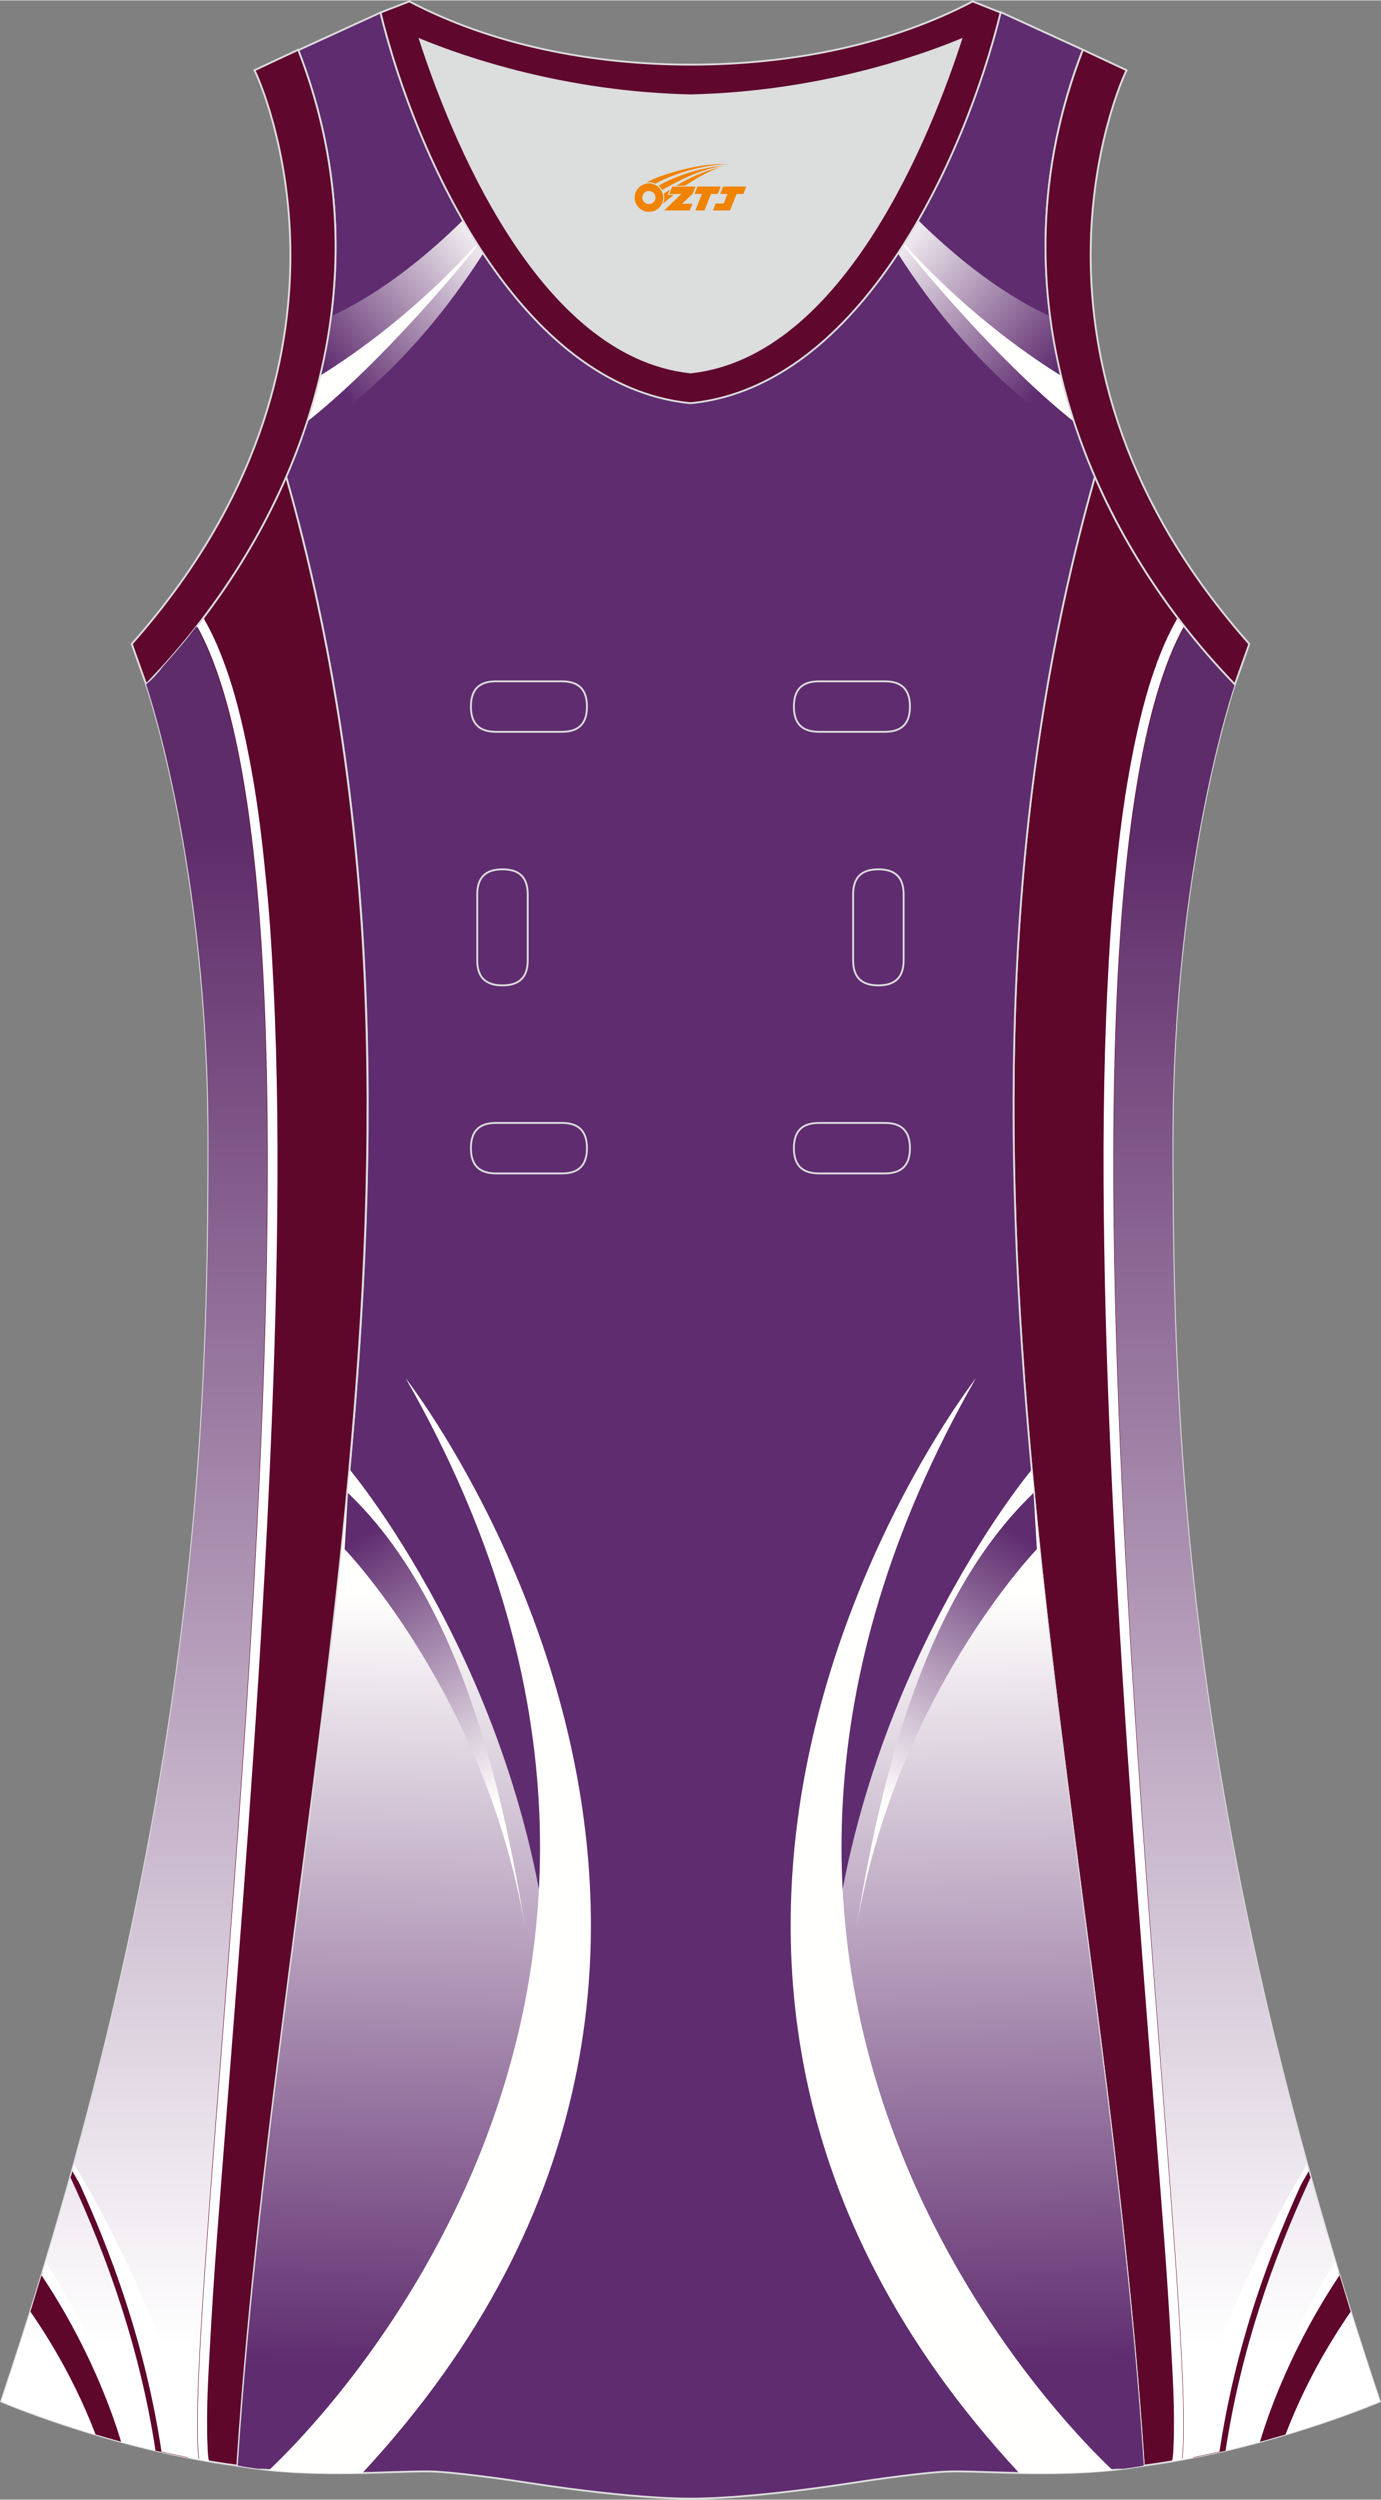 <?xml version="1.0" encoding="utf-8"?>
<!-- Generator: Adobe Illustrator 24.0.1, SVG Export Plug-In . SVG Version: 6.00 Build 0)  -->
<svg xmlns="http://www.w3.org/2000/svg" xmlns:xlink="http://www.w3.org/1999/xlink" version="1.1" id="图层_1" x="0px" y="0px" width="297.02px" height="537.6px" viewBox="0 0 297.04 537.47" enable-background="new 0 0 297.04 537.47" xml:space="preserve">
<rect x="0" y="0" width="297.04" height="537.47" fill="#808080" stroke="none"/>
<g>
	<g>
		<path fill="#5F072B" stroke="#DCDDDD" stroke-width="0.4" stroke-miterlimit="22.926" d="M265.6,147.11    c0,0-13.4,38.69-13.4,97.99c0,59.29,2,144.18,44.59,271.27c0,0-24,10.3-50.79,13.8c-9.3-142.68-51.29-284.06-10.5-427.75    C242.82,119.31,253.42,134.51,265.6,147.11z"/>
		<path fill="#FFFFFF" d="M254.21,528.86c-0.7,0.1-1.4,0.3-2.1,0.4c0.2-1.1,0.3-2.3,0.3-3.4c0.1-1.8,0.1-3.6,0.1-5.4    c0-5.2-0.3-10.4-0.6-15.6c-0.8-15.6-2.1-31.2-3.3-46.69c-3.4-43.29-6.8-86.59-9-129.98c-1-20.1-1.8-40.29-2.1-60.39    c-0.3-18.6-0.2-37.2,0.7-55.69c0.4-8.2,0.9-16.4,1.8-24.6c0.7-7.2,1.6-14.5,2.9-21.7c1.1-6.1,2.4-12.2,4.2-18.2    c1.5-4.8,3.3-9.7,5.8-14.1l0.4-0.8c0.5,0.6,0.9,1.2,1.4,1.8l0,0C218.62,199.3,258.51,495.16,254.21,528.86z"/>
		
			<linearGradient id="SVGID_1_" gradientUnits="userSpaceOnUse" x1="-2004.583" y1="-328.49" x2="-2004.583" y2="-4.431" gradientTransform="matrix(-1 0 0 -1 -1736.414 175.699)">
			<stop offset="0" style="stop-color:#FFFFFF"/>
			<stop offset="1" style="stop-color:#5F2C6A"/>
		</linearGradient>
		<path fill="url(#SVGID_1_)" d="M265.6,147.11c0,0-13.4,38.69-13.4,97.99c0,59.29,2,144.18,44.59,271.27c0,0-19.3,8.3-42.49,12.49    c4.3-33.79-35.6-329.56,0.5-394.25l0,0c0.7,0.9,1.4,1.8,2.1,2.7c0.3,0.4,0.6,0.7,0.9,1.1l0,0c1.5,1.8,3.1,3.6,4.6,5.3v0.1l0.1,0.1    l0,0l0,0l0,0l0,0l0,0l0,0l0,0l0,0c0.1,0.1,0.2,0.2,0.3,0.4l0,0l0,0l0,0l0,0l0,0l0,0l0,0l0,0l0,0l0.2,0.2l0,0l0,0l0,0l0,0l0,0l0,0    l0,0l0,0l0,0l0,0l0,0l0,0l0,0l0,0l0,0l0.2,0.2l0,0l0,0l0,0l0,0l0,0l0,0l0,0l0,0l0,0l0,0c0.1,0.1,0.2,0.2,0.3,0.4l0,0l0,0l0,0l0,0    l0.2,0.2l0,0l0,0c0.1,0.1,0.3,0.3,0.4,0.4l0,0l0,0l0.1,0.1l0.5,0.5l0,0l0.1,0.1l0,0l0,0C265.31,146.81,265.42,146.91,265.6,147.11    L265.6,147.11L265.6,147.11z"/>
		<path fill="#5F072B" d="M281.51,466.87c0.1,0.4,0.2,0.9,0.4,1.3c-8.1,17.5-15,37.1-18.3,58.79c-2.3,0.5-4.6,1-7,1.5    C262.01,501.96,274.81,478.07,281.51,466.87z"/>
		<path fill="#5F072B" d="M287.91,488.57c0.9,2.8,1.7,5.6,2.6,8.5c-5.1,7.4-10.1,16.2-14,26.4c-1.8,0.5-3.7,1.1-5.6,1.6l3.8-12.5    l8.8-17.5L287.91,488.57z"/>
		<path fill="#FFFFFF" d="M287.2,486.46c0.3,0.9,0.6,1.9,0.9,2.8c-9.7,14.5-14.9,28.4-17.1,35.8c-0.1,0-0.3,0.1-0.4,0.1    C274.1,509.76,280.31,496.86,287.2,486.46z"/>
		<path fill="#FFFFFF" d="M281.1,465.37c0.1,0.3,0.2,0.7,0.3,1c-8.5,18-15.7,38.19-19.1,60.79c-2.3,0.5-4.6,1-7,1.5l0,0    C260.92,500.96,274.7,475.97,281.1,465.37z"/>
	</g>
	<path fill="#DCDDDD" d="M90.34,8.42c6.3,19.7,25.2,68.09,58.19,71.59c33-3.5,51.79-51.89,58.19-71.59c-9.7,4-31.19,11.4-58.19,12   C121.53,19.82,100.04,12.42,90.34,8.42z"/>
	<path fill="#5F2C6F" stroke="#DCDDDD" stroke-width="0.4" stroke-miterlimit="22.926" d="M148.53,537.26c0,0,10.9,0.3,35-3.4   c0,0,12.7-2,19.8-2.4s26.1,1.7,42.69-1.3c-9.3-142.68-51.29-284.06-10.5-427.75c-11.9-27.5-15.2-59.49-2.6-91.79l-17.7-8.1   c-7.7,31.4-30.1,80.29-66.49,83.99h-0.2h-0.2c-36.4-3.6-58.79-52.59-66.49-83.89l-17.7,8.1c12.6,32.2,9.4,64.19-2.6,91.69   c40.9,143.68-1.2,285.06-10.5,427.75c16.6,3,35.6,0.9,42.69,1.3c7.1,0.4,19.8,2.4,19.8,2.4   C137.63,537.56,148.53,537.26,148.53,537.26z"/>
	
		<linearGradient id="SVGID_2_" gradientUnits="userSpaceOnUse" x1="-1886.403" y1="125.913" x2="-1922.976" y2="95.536" gradientTransform="matrix(1 0 0 -1 1993.051 175.699)">
		<stop offset="0" style="stop-color:#FFFFFD"/>
		<stop offset="1" style="stop-color:#5F2C6F"/>
	</linearGradient>
	<path fill="url(#SVGID_2_)" d="M103.93,54.42c-1.5-2.3-3-4.7-4.4-7.1c-6.7,6.6-16.8,15.3-28.3,20.6c-1.2,9.1-3.4,17.9-6.4,26.4   C70.64,91.01,87.64,79.91,103.93,54.42z"/>
	<path fill="#FFFFFD" d="M102.83,52.62c-0.1-0.1-0.1-0.2-0.2-0.3c-12.4,13.7-25.1,23-33.8,28.4c-0.8,3.3-1.7,6.7-2.8,9.9   C79.84,79.71,94.74,62.62,102.83,52.62z"/>
	
		<linearGradient id="SVGID_3_" gradientUnits="userSpaceOnUse" x1="-1855.36" y1="125.916" x2="-1891.931" y2="95.54" gradientTransform="matrix(-1 0 0 -1 -1664.957 175.699)">
		<stop offset="0" style="stop-color:#FFFFFD"/>
		<stop offset="1" style="stop-color:#5F2C6F"/>
	</linearGradient>
	<path fill="url(#SVGID_3_)" d="M193.13,54.42c1.5-2.3,3-4.7,4.4-7.1c6.7,6.6,16.8,15.3,28.3,20.6c1.2,9.1,3.4,17.9,6.4,26.4   C226.42,91.01,209.42,79.92,193.13,54.42z"/>
	<path fill="#FFFFFD" d="M194.22,52.62c0.1-0.1,0.1-0.2,0.2-0.3c12.4,13.7,25.1,23,33.8,28.4c0.8,3.3,1.7,6.7,2.8,9.9   C217.22,79.71,202.32,62.62,194.22,52.62z"/>
	<path fill="#5F072B" stroke="#DCDDDD" stroke-width="0.4" stroke-miterlimit="22.926" d="M31.44,147.11   c0,0,13.4,38.69,13.4,97.99c0,59.29-2,144.18-44.59,271.27c0,0,24,10.3,50.79,13.8c9.3-142.69,51.29-284.06,10.5-427.75   C54.24,119.31,43.64,134.51,31.44,147.11z"/>
	<path fill="#FFFFFF" d="M42.84,528.85c0.7,0.1,1.4,0.3,2.1,0.4c-0.2-1.1-0.3-2.3-0.3-3.4c-0.1-1.8-0.1-3.6-0.1-5.4   c0-5.2,0.3-10.4,0.6-15.6c0.8-15.6,2.1-31.2,3.3-46.69c3.4-43.29,6.8-86.59,9-129.98c1-20.1,1.8-40.29,2.1-60.39   c0.3-18.6,0.2-37.2-0.7-55.69c-0.4-8.2-0.9-16.4-1.8-24.6c-0.7-7.2-1.6-14.5-2.9-21.7c-1.1-6.1-2.4-12.2-4.2-18.2   c-1.5-4.8-3.3-9.7-5.8-14.1l-0.4-0.8c-0.5,0.6-0.9,1.2-1.4,1.8l0,0C78.44,199.3,38.54,495.16,42.84,528.85z"/>
	<path fill="#5F072C" stroke="#DCDDDD" stroke-width="0.4" stroke-miterlimit="22.926" d="M232.92,10.62   c-20.3,52.09,0.5,103.29,32.69,136.48l3.1-8.7c-54.49-61.49-27.69-120.88-26.4-123.38L232.92,10.62z"/>
	<path fill="#5F072D" stroke="#DCDDDD" stroke-width="0.4" stroke-miterlimit="22.926" d="M81.84,2.62   c7.7,31.4,30.1,80.29,66.49,83.99c0.1,0,0.1,0,0.2,0c0.1,0,0.1,0,0.2,0c36.4-3.7,58.79-52.59,66.49-83.99l-6-2.4   c-17.7,9.3-39.1,13.6-60.59,13.6c-21.5,0-42.9-4.3-60.59-13.6L81.84,2.62L81.84,2.62L81.84,2.62z M148.53,80.01   c-33-3.5-51.79-51.89-58.19-71.59c9.7,4,31.2,11.4,58.19,12c27-0.6,48.49-8,58.19-12C200.32,28.12,181.52,76.51,148.53,80.01z"/>
	<path fill="#5F072C" stroke="#DCDDDD" stroke-width="0.4" stroke-miterlimit="22.926" d="M64.14,10.62   c20.3,52.19-0.5,103.29-32.7,136.48l-3.1-8.7c54.5-61.48,27.7-120.88,26.4-123.38L64.14,10.62z"/>
	
		<linearGradient id="SVGID_4_" gradientUnits="userSpaceOnUse" x1="-1964.183" y1="-328.488" x2="-1964.183" y2="-4.429" gradientTransform="matrix(1 0 0 -1 1993.051 175.699)">
		<stop offset="0" style="stop-color:#FFFFFF"/>
		<stop offset="1" style="stop-color:#5F2C6A"/>
	</linearGradient>
	<path fill="url(#SVGID_4_)" d="M31.44,147.11c0,0,13.4,38.69,13.4,97.99c0,59.29-2,144.18-44.59,271.27c0,0,19.3,8.3,42.49,12.49   c-4.3-33.79,35.6-329.56-0.5-394.25l0,0c-0.7,0.9-1.4,1.8-2.1,2.7c-0.3,0.4-0.6,0.7-0.9,1.1l0,0c-1.5,1.8-3.1,3.6-4.6,5.3v0.1   l-0.1,0.1l0,0l0,0l0,0l0,0l0,0l0,0l0,0l0,0c-0.1,0.1-0.2,0.2-0.3,0.4l0,0l0,0l0,0l0,0l0,0l0,0l0,0l0,0l0,0l-0.2,0.2l0,0l0,0l0,0   l0,0l0,0l0,0l0,0l0,0l0,0l0,0l0,0l0,0l0,0l0,0l0,0l-0.2,0.2l0,0l0,0l0,0l0,0l0,0l0,0l0,0l0,0l0,0l0,0c-0.1,0.1-0.2,0.2-0.3,0.4l0,0   l0,0l0,0l0,0l-0.2,0.2l0,0l0,0c-0.1,0.1-0.3,0.3-0.4,0.4l0,0l0,0l-0.1,0.1l-0.5,0.5l0,0l-0.1,0.1l0,0l0,0   C31.74,146.8,31.64,146.9,31.44,147.11L31.44,147.11L31.44,147.11z"/>
	<path fill="#5F072B" d="M15.55,466.87c-0.1,0.4-0.2,0.9-0.4,1.3c8.1,17.5,15,37.1,18.3,58.79c2.3,0.5,4.6,1,7,1.5   C35.04,501.96,22.25,478.06,15.55,466.87z"/>
	<path fill="#5F072B" d="M9.15,488.56c-0.9,2.8-1.7,5.6-2.6,8.5c5.1,7.4,10.1,16.2,14,26.4c1.8,0.5,3.7,1.1,5.6,1.6l-3.8-12.5   l-8.8-17.5L9.15,488.56z"/>
	<path fill="#FFFFFF" d="M9.85,486.46c-0.3,0.9-0.6,1.9-0.9,2.8c9.7,14.5,14.9,28.4,17.1,35.79c0.1,0,0.3,0.1,0.4,0.1   C22.94,509.76,16.75,496.86,9.85,486.46z"/>
	<path fill="#FFFFFF" d="M15.94,465.37c-0.1,0.3-0.2,0.7-0.3,1c8.5,18,15.7,38.19,19.1,60.79c2.3,0.5,4.6,1,7,1.5l0,0   C36.14,500.96,22.35,475.96,15.94,465.37z"/>
	
		<linearGradient id="SVGID_5_" gradientUnits="userSpaceOnUse" x1="-1904.465" y1="-167.261" x2="-1908.591" y2="-333.579" gradientTransform="matrix(1 0 0 -1 1993.051 175.699)">
		<stop offset="0" style="stop-color:#FFFFFD"/>
		<stop offset="1" style="stop-color:#5F2C6F"/>
	</linearGradient>
	<path fill="url(#SVGID_5_)" d="M55.54,530.85c-1.5-0.2-3-0.4-4.4-0.7c4.7-71.59,17.6-142.78,24.1-214.17l0,0   c0,0,41,48.89,43.9,117.78l-48.99,96.99L55.54,530.85L55.54,530.85z"/>
	<path fill="#FFFFFD" d="M77.94,531.76c-6.1,0.1-13.2,0.1-20.1-0.6c10.1-9.5,104.79-103.09,29.4-234.87   C87.24,296.29,182.83,418.77,77.94,531.76z"/>
	
		<linearGradient id="SVGID_6_" gradientUnits="userSpaceOnUse" x1="-1885.608" y1="-211.558" x2="-1919.193" y2="-156.821" gradientTransform="matrix(1 0 0 -1 1993.051 175.699)">
		<stop offset="0" style="stop-color:#FFFFFD"/>
		<stop offset="1" style="stop-color:#5F2C6F"/>
	</linearGradient>
	<path fill="url(#SVGID_6_)" d="M112.93,414.47c-6.4-40.49-17.6-73.89-38.1-93.49l-0.7,12.1   C74.14,333.08,104.54,364.58,112.93,414.47z"/>
	
		<linearGradient id="SVGID_7_" gradientUnits="userSpaceOnUse" x1="-1363.279" y1="-167.26" x2="-1367.405" y2="-333.576" gradientTransform="matrix(-1 0 0 -1 -1154.709 175.699)">
		<stop offset="0" style="stop-color:#FFFFFD"/>
		<stop offset="1" style="stop-color:#5F2C6F"/>
	</linearGradient>
	<path fill="url(#SVGID_7_)" d="M241.62,530.85c1.5-0.2,3-0.4,4.4-0.7c-4.7-71.59-17.6-142.78-24.1-214.17l0,0   c0,0-41,48.89-43.9,117.78l49,96.99L241.62,530.85L241.62,530.85z"/>
	<path fill="#FFFFFD" d="M219.22,531.76c6.1,0.1,13.2,0.1,20.1-0.6c-10.1-9.5-104.79-103.09-29.4-234.87   C209.92,296.29,114.33,418.77,219.22,531.76z"/>
	
		<linearGradient id="SVGID_8_" gradientUnits="userSpaceOnUse" x1="-1344.417" y1="-211.564" x2="-1378.001" y2="-156.827" gradientTransform="matrix(-1 0 0 -1 -1154.709 175.699)">
		<stop offset="0" style="stop-color:#FFFFFD"/>
		<stop offset="1" style="stop-color:#5F2C6F"/>
	</linearGradient>
	<path fill="url(#SVGID_8_)" d="M184.23,414.47c6.4-40.49,17.6-73.89,38.09-93.49l0.7,12.1   C223.02,333.08,192.62,364.58,184.23,414.47z"/>
	
	<g>
		<path fill="none" stroke="#DCDDDD" stroke-width="0.4" stroke-miterlimit="22.926" d="M176.16,146.44c-3.64,0-5.4,1.77-5.4,5.43    c0,3.65,1.77,5.43,5.4,5.43h14.16c3.64,0,5.4-1.78,5.4-5.43s-1.77-5.43-5.4-5.43H176.16z"/>
		<path fill="none" stroke="#DCDDDD" stroke-width="0.4" stroke-miterlimit="22.926" d="M106.69,146.44c-3.64,0-5.4,1.77-5.4,5.43    c0,3.65,1.77,5.43,5.4,5.43h14.16c3.64,0,5.4-1.78,5.4-5.43s-1.77-5.43-5.4-5.43H106.69z"/>
		<path fill="none" stroke="#DCDDDD" stroke-width="0.4" stroke-miterlimit="22.926" d="M176.16,241.41c-3.64,0-5.4,1.78-5.4,5.43    s1.77,5.43,5.4,5.43h14.16c3.64,0,5.4-1.78,5.4-5.43s-1.77-5.43-5.4-5.43H176.16z"/>
		<path fill="none" stroke="#DCDDDD" stroke-width="0.4" stroke-miterlimit="22.926" d="M106.69,241.41c-3.64,0-5.4,1.78-5.4,5.43    s1.77,5.43,5.4,5.43h14.16c3.64,0,5.4-1.78,5.4-5.43s-1.77-5.43-5.4-5.43H106.69z"/>
		<path fill="none" stroke="#DCDDDD" stroke-width="0.4" stroke-miterlimit="22.926" d="M102.65,206.43c0,3.64,1.77,5.4,5.43,5.4    c3.65,0,5.43-1.77,5.43-5.4v-14.16c0-3.64-1.78-5.4-5.43-5.4s-5.43,1.77-5.43,5.4V206.43z"/>
		<path fill="none" stroke="#DCDDDD" stroke-width="0.4" stroke-miterlimit="22.926" d="M194.36,192.27c0-3.64-1.78-5.4-5.43-5.4    s-5.43,1.77-5.43,5.4v14.16c0,3.64,1.78,5.4,5.43,5.4s5.43-1.77,5.43-5.4V192.27z"/>
	</g>
</g>
<g id="图层_x0020_1">
	<path fill="#F08300" d="M136.69,43.44c0.416,1.136,1.472,1.984,2.752,2.032c0.144,0,0.304,0,0.448-0.016h0.016   c0.016,0,0.064,0,0.128-0.016c0.032,0,0.048-0.016,0.08-0.016c0.064-0.016,0.144-0.032,0.224-0.048c0.016,0,0.016,0,0.032,0   c0.192-0.048,0.4-0.112,0.576-0.208c0.192-0.096,0.4-0.224,0.608-0.384c0.672-0.56,1.104-1.408,1.104-2.352   c0-0.224-0.032-0.448-0.08-0.672l0,0C142.53,41.56,142.48,41.39,142.4,41.21C141.93,40.12,140.85,39.36,139.58,39.36C137.89,39.36,136.51,40.73,136.51,42.43C136.51,42.78,136.57,43.12,136.69,43.44L136.69,43.44L136.69,43.44z M140.99,42.46L140.99,42.46C140.96,43.24,140.3,43.84,139.52,43.8C138.73,43.77,138.14,43.12,138.17,42.33c0.032-0.784,0.688-1.376,1.472-1.344   C140.41,41.02,141.02,41.69,140.99,42.46L140.99,42.46z"/>
	<polygon fill="#F08300" points="155.02,40.04 ,154.38,41.63 ,152.94,41.63 ,151.52,45.18 ,149.57,45.18 ,150.97,41.63 ,149.39,41.63    ,150.03,40.04"/>
	<path fill="#F08300" d="M156.99,35.31c-1.008-0.096-3.024-0.144-5.056,0.112c-2.416,0.304-5.152,0.912-7.616,1.664   C142.27,37.69,140.4,38.41,139.05,39.18C139.25,39.15,139.44,39.13,139.63,39.13c0.48,0,0.944,0.112,1.36,0.288   C145.09,37.1,152.29,35.05,156.99,35.31L156.99,35.31L156.99,35.31z"/>
	<path fill="#F08300" d="M142.46,40.78c4-2.368,8.88-4.672,13.488-5.248c-4.608,0.288-10.224,2-14.288,4.304   C141.98,40.09,142.25,40.41,142.46,40.78C142.46,40.78,142.46,40.78,142.46,40.78z"/>
	<polygon fill="#F08300" points="160.51,40.04 ,159.89,41.63 ,158.43,41.63 ,157.02,45.18 ,156.56,45.18 ,155.05,45.18 ,153.36,45.18    ,153.95,43.68 ,155.66,43.68 ,156.48,41.63 ,154.89,41.63 ,155.53,40.04"/>
	<polygon fill="#F08300" points="149.6,40.04 ,148.96,41.63 ,146.67,43.74 ,148.93,43.74 ,148.35,45.18 ,142.86,45.18 ,146.53,41.63    ,143.95,41.63 ,144.59,40.04"/>
	<path fill="#F08300" d="M154.88,35.9c-3.376,0.752-6.464,2.192-9.424,3.952h1.888C149.77,38.28,152.11,36.85,154.88,35.9z    M144.08,40.72C143.45,41.1,143.39,41.15,142.78,41.56c0.064,0.256,0.112,0.544,0.112,0.816c0,0.496-0.112,0.976-0.32,1.392   c0.176-0.16,0.32-0.304,0.432-0.4c0.272-0.24,0.768-0.64,1.6-1.296l0.32-0.256H143.6l0,0L144.08,40.72L144.08,40.72L144.08,40.72z"/>
</g>
</svg>
